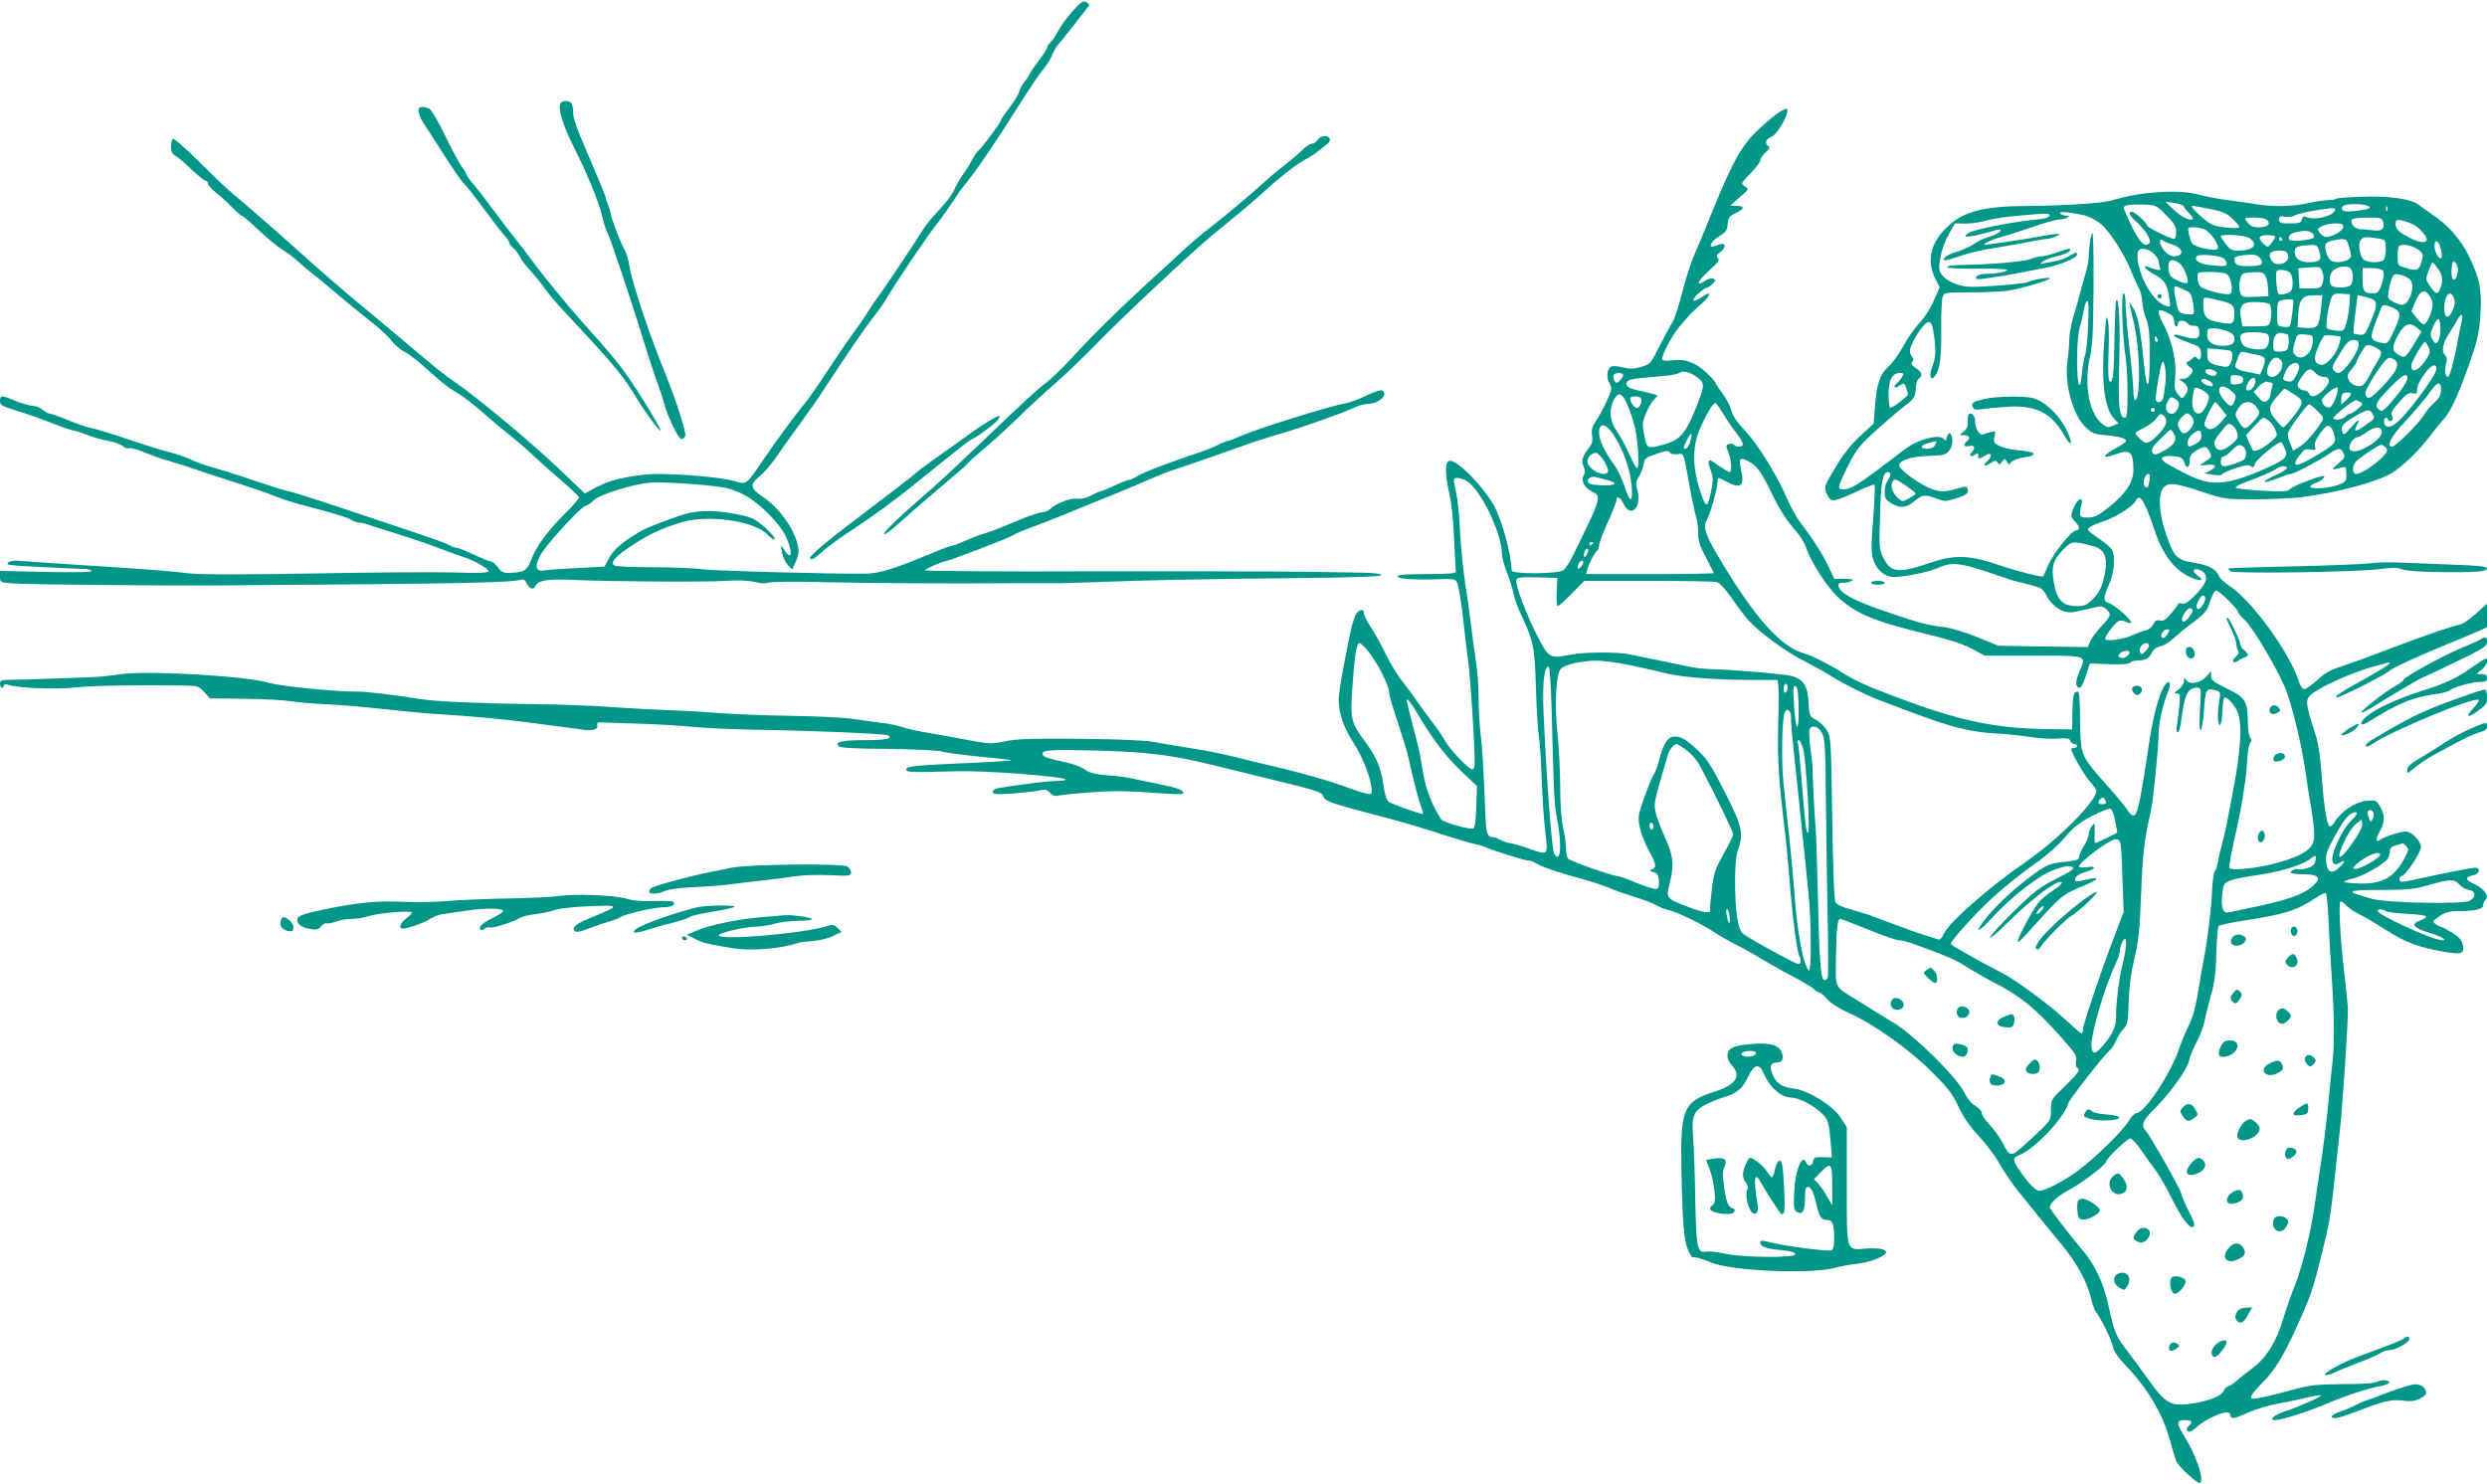 <?xml version="1.0" standalone="no"?>
<!DOCTYPE svg PUBLIC "-//W3C//DTD SVG 20010904//EN"
 "http://www.w3.org/TR/2001/REC-SVG-20010904/DTD/svg10.dtd">
<svg version="1.0" xmlns="http://www.w3.org/2000/svg"
 width="1280pt" height="764pt" viewBox="0 0 1280 764"
 preserveAspectRatio="xMidYMid meet">
<g transform="translate(0,764) scale(0.1,-0.1)"
fill="#009688" stroke="none">
<path d="M5520 7582 c-28 -31 -62 -78 -75 -103 -13 -25 -31 -51 -39 -58 -9 -8
-16 -18 -16 -24 0 -6 -17 -33 -38 -61 -21 -28 -45 -62 -52 -76 -7 -14 -20 -34
-30 -45 -10 -11 -20 -31 -24 -45 -3 -14 -26 -52 -51 -85 -25 -33 -45 -63 -45
-68 0 -9 -96 -138 -114 -152 -7 -5 -21 -26 -31 -45 -10 -19 -32 -55 -50 -80
-17 -25 -38 -61 -45 -80 -8 -19 -41 -63 -74 -98 -33 -35 -69 -78 -81 -97 -30
-49 -201 -306 -222 -334 -26 -34 -45 -62 -68 -100 -11 -18 -46 -69 -78 -112
-32 -44 -92 -132 -134 -197 -42 -64 -91 -135 -110 -157 -50 -61 -151 -198
-216 -294 -89 -131 -83 -126 -153 -106 -75 22 -366 43 -454 32 -125 -15 -185
-31 -248 -64 l-62 -33 -143 136 c-138 131 -418 364 -524 436 -53 35 -84 60
-321 260 -67 56 -173 145 -235 196 -61 52 -152 131 -202 176 -112 102 -325
288 -387 339 -26 21 -103 94 -172 163 -69 69 -130 123 -136 119 -5 -3 -10 -22
-10 -40 0 -25 6 -37 22 -46 12 -6 49 -38 82 -70 34 -32 67 -59 74 -59 6 0 12
-6 12 -14 0 -8 19 -30 42 -48 23 -18 60 -52 83 -75 22 -24 45 -43 49 -43 5 0
46 -35 90 -77 45 -43 102 -89 126 -103 24 -14 57 -39 74 -56 17 -16 51 -45 76
-64 25 -19 82 -66 127 -105 44 -38 119 -99 165 -135 47 -36 97 -82 112 -103
15 -20 46 -47 69 -59 23 -11 78 -54 122 -95 44 -41 100 -87 125 -101 51 -30
101 -67 174 -132 28 -25 83 -71 121 -101 39 -31 93 -78 121 -105 28 -27 92
-84 143 -127 50 -43 91 -82 91 -88 0 -6 -30 -41 -67 -78 -94 -93 -150 -169
-177 -237 -24 -63 -35 -70 -117 -73 -28 -1 -40 5 -57 29 -13 17 -29 30 -36 30
-8 0 -47 16 -87 35 -41 19 -80 35 -87 35 -8 0 -26 6 -40 14 -36 18 -42 20
-452 157 -195 66 -361 119 -370 119 -8 0 -86 24 -175 54 -88 30 -187 61 -220
70 -33 8 -82 26 -110 39 -27 13 -75 30 -105 37 -30 7 -125 36 -210 65 -85 29
-173 56 -194 60 -22 3 -77 22 -122 41 -46 19 -89 34 -96 34 -7 0 -24 9 -38 20
-14 11 -34 20 -44 20 -22 0 -74 16 -123 37 -44 18 -53 17 -53 -11 0 -21 10
-27 88 -51 48 -14 127 -42 176 -62 49 -19 98 -36 110 -38 11 -1 46 -12 76 -24
30 -12 79 -26 109 -31 30 -5 62 -17 72 -26 10 -9 25 -14 33 -11 8 3 45 -7 83
-23 37 -15 88 -34 113 -40 25 -7 74 -22 110 -34 36 -13 139 -47 230 -76 91
-29 190 -63 220 -76 30 -12 82 -29 115 -38 166 -43 252 -68 272 -82 12 -7 31
-14 41 -14 11 0 39 -7 63 -16 24 -8 87 -28 139 -44 52 -16 145 -47 205 -70 61
-23 121 -45 135 -49 54 -17 131 -62 124 -73 -5 -7 -56 -9 -168 -5 -89 3 -417
1 -731 -5 -415 -7 -593 -6 -655 2 -88 11 -193 19 -585 44 -126 8 -249 17 -272
19 -39 4 -74 -6 -62 -18 3 -3 48 -8 100 -10 124 -7 256 -13 297 -14 17 -1 32
-5 32 -11 0 -6 -87 -7 -235 -4 l-235 5 0 -29 c0 -29 2 -30 58 -35 70 -6 789
-13 1122 -10 1180 8 1446 13 1502 29 12 4 22 -3 30 -20 12 -28 35 -34 44 -12
11 28 65 37 189 31 197 -9 682 -12 790 -5 67 4 117 2 150 -6 30 -7 56 -9 66
-4 9 5 124 7 255 4 236 -6 709 -9 1019 -6 88 0 178 0 200 0 22 -1 112 2 200 5
260 10 562 17 1035 21 301 3 446 8 448 15 2 7 -31 12 -95 13 -54 1 -163 3
-243 4 -128 3 -866 4 -1195 3 -350 -2 -815 1 -815 5 0 6 89 46 102 46 17 0
327 119 351 134 13 9 48 24 78 35 29 10 115 43 189 73 74 31 187 77 250 102
63 26 149 62 190 80 41 18 104 43 140 54 53 17 271 93 405 141 17 5 71 22 120
37 112 32 326 108 381 134 23 11 53 20 67 20 58 0 113 44 84 68 -8 7 -33 0
-82 -23 -38 -19 -86 -36 -105 -40 -82 -14 -458 -131 -543 -169 -32 -14 -62
-26 -68 -26 -5 0 -29 -9 -52 -21 -23 -12 -67 -29 -97 -39 -129 -42 -285 -101
-315 -120 -18 -11 -37 -20 -43 -20 -7 0 -41 -13 -77 -30 -36 -17 -69 -30 -73
-30 -4 0 -25 -9 -46 -21 -25 -13 -51 -19 -70 -16 -34 5 -109 -23 -141 -53 -11
-10 -31 -18 -45 -18 -14 0 -74 -21 -135 -47 -60 -26 -130 -53 -155 -60 -25 -7
-71 -25 -103 -39 -32 -14 -63 -26 -70 -26 -7 0 -50 -16 -97 -36 -197 -82 -272
-106 -345 -107 -171 -2 -781 14 -843 23 -37 5 -150 10 -252 10 -102 0 -191 4
-198 9 -24 15 6 48 93 105 87 57 154 88 255 118 137 41 377 6 441 -65 16 -17
32 -27 36 -23 5 5 -18 31 -49 60 -54 47 -64 52 -146 69 -130 25 -211 22 -307
-12 -149 -54 -167 -61 -223 -97 -74 -47 -109 -80 -132 -125 l-19 -36 -138 -7
c-76 -4 -153 -9 -170 -12 -43 -8 -52 14 -27 69 23 50 206 253 237 262 12 4 31
17 42 29 25 28 195 82 285 91 64 6 272 -7 382 -24 33 -5 82 -23 115 -42 78
-44 177 -145 208 -211 37 -80 31 -131 -8 -70 l-18 27 6 -40 c4 -22 17 -50 29
-63 l23 -24 16 35 c10 19 17 46 17 59 0 79 -85 212 -175 274 -75 50 -79 70
-26 112 23 18 60 61 83 95 23 34 78 111 122 171 44 60 103 144 130 187 123
188 211 316 249 364 23 29 51 68 62 86 61 103 206 317 265 394 26 33 64 87 86
120 21 33 45 67 52 75 55 63 173 237 307 451 39 61 84 128 101 148 18 20 39
54 48 75 9 22 23 47 31 55 12 13 112 139 157 198 6 8 3 15 -11 22 -17 9 -26 3
-71 -47z"/>
<path d="M2885 7109 c-15 -24 10 -109 62 -213 75 -148 139 -305 154 -375 7
-31 16 -61 21 -67 11 -15 127 -359 189 -564 28 -91 61 -192 74 -225 12 -33 28
-80 34 -105 17 -65 73 -180 88 -180 8 0 16 7 20 16 6 17 -47 183 -104 324 -81
198 -169 461 -184 553 -5 33 -16 69 -24 81 -17 26 -65 150 -72 186 -2 14 -8
34 -13 45 -5 11 -11 29 -13 40 -5 18 -32 83 -131 315 -20 46 -36 99 -36 116 0
18 -3 39 -6 48 -7 18 -49 22 -59 5z"/>
<path d="M2156 7081 c-8 -12 8 -53 33 -89 10 -15 40 -61 66 -102 78 -123 113
-174 137 -200 13 -13 39 -45 58 -71 85 -115 132 -176 150 -195 11 -12 20 -26
20 -31 0 -6 9 -18 21 -29 12 -10 28 -32 36 -48 8 -16 34 -50 58 -75 23 -25 54
-64 69 -86 14 -22 62 -78 106 -125 246 -262 294 -320 362 -432 49 -81 128
-188 128 -173 0 12 -105 185 -162 267 -55 79 -94 126 -238 287 -85 95 -217
257 -275 337 -16 23 -57 75 -90 117 -33 42 -80 104 -105 138 -25 35 -64 85
-87 113 -24 27 -43 54 -43 59 0 4 -11 23 -24 40 -13 18 -52 89 -85 159 -34 70
-70 132 -81 138 -23 12 -47 13 -54 1z"/>
<path d="M9155 7061 c-16 -10 -62 -48 -102 -85 -87 -81 -133 -162 -238 -419
-40 -100 -85 -208 -99 -239 -14 -32 -40 -113 -57 -180 -17 -68 -40 -139 -52
-158 -12 -19 -42 -75 -67 -124 -45 -89 -46 -91 -95 -105 -39 -11 -59 -11 -92
-2 -23 6 -49 8 -58 5 -24 -10 -30 -54 -12 -86 15 -26 14 -31 -13 -92 -16 -35
-41 -81 -56 -103 -20 -30 -24 -46 -20 -74 4 -27 1 -43 -13 -60 -37 -49 -44
-69 -31 -99 9 -21 9 -33 0 -50 -14 -27 6 -62 47 -82 47 -23 43 -33 -101 -327
-17 -35 -40 -70 -51 -77 -27 -19 -265 -20 -265 -1 -2 87 -53 272 -95 342 -67
109 -188 229 -225 223 -23 -5 -24 -62 -2 -162 13 -57 23 -149 26 -244 4 -85 8
-159 9 -165 1 -9 -39 -12 -147 -12 -110 0 -150 -3 -153 -12 -5 -13 102 -20
233 -14 41 2 63 -1 70 -11 10 -12 27 -115 40 -243 3 -33 12 -107 20 -165 12
-90 34 -428 34 -527 0 -21 -5 -33 -13 -33 -19 0 -120 107 -142 150 -10 19 -39
62 -65 95 -25 33 -62 83 -80 110 -19 28 -53 73 -75 101 -23 28 -60 90 -83 137
-23 48 -57 110 -77 139 -19 29 -35 61 -35 70 0 28 -28 21 -44 -9 -7 -16 -19
-53 -25 -83 -46 -227 -61 -313 -61 -351 0 -72 26 -146 79 -227 47 -73 91 -190
91 -242 0 -27 -3 -27 -161 29 -64 23 -192 59 -285 82 -93 22 -214 51 -269 65
-55 14 -156 34 -225 44 -69 11 -152 25 -185 31 -36 8 -184 14 -373 16 -255 2
-327 0 -389 -13 -71 -14 -82 -14 -182 5 -58 11 -151 28 -206 37 -55 9 -118 23
-140 31 -22 8 -74 18 -115 23 -41 6 -106 14 -145 20 -38 6 -176 13 -305 15
-129 2 -296 8 -370 14 -74 6 -193 13 -265 15 -71 3 -204 10 -295 16 -91 7
-262 14 -380 15 -271 3 -517 13 -595 25 -199 30 -287 40 -345 40 -109 0 -392
28 -445 45 -118 36 -646 66 -775 43 -36 -6 -92 -12 -125 -13 -124 -6 -412 -15
-448 -15 -30 0 -37 -4 -37 -20 0 -11 5 -20 10 -20 6 0 10 5 10 11 0 7 8 9 22
4 55 -18 256 -25 354 -13 69 9 337 13 552 9 69 -1 75 -3 103 -33 l29 -33 178
-2 c97 -1 206 -7 242 -13 36 -6 115 -12 175 -15 61 -2 191 -13 290 -24 99 -11
223 -23 275 -26 168 -10 342 -26 450 -40 58 -8 143 -19 190 -25 47 -5 100 -13
117 -16 45 -9 84 2 77 21 -5 13 6 20 28 16 4 0 85 -3 180 -6 95 -3 220 -10
278 -16 58 -6 200 -13 315 -15 290 -4 681 -21 695 -29 27 -17 -11 -25 -118
-25 -121 0 -157 -9 -135 -31 9 -9 80 -13 250 -14 137 -2 255 -7 278 -13 22 -7
112 -18 199 -27 88 -8 161 -17 163 -19 2 -1 -72 -6 -164 -11 -342 -15 -378
-19 -378 -35 0 -16 10 -17 265 -10 139 4 537 -26 554 -42 6 -4 -13 -8 -42 -8
-44 0 -178 -16 -299 -36 -21 -3 -33 -11 -33 -20 0 -13 14 -14 98 -9 53 4 115
11 137 15 33 8 42 6 59 -11 13 -15 25 -19 45 -14 14 3 87 11 161 16 125 10
196 8 403 -7 53 -4 77 -2 77 5 0 15 -32 26 -131 46 -46 9 -104 21 -129 27 -25
6 -83 14 -130 17 -64 5 -93 13 -115 29 -17 12 -52 26 -80 33 -118 27 -134 32
-139 45 -9 24 39 27 293 20 256 -7 384 -24 611 -81 52 -13 194 -47 314 -77
174 -42 220 -57 224 -71 8 -32 25 -38 347 -122 50 -13 142 -40 205 -60 141
-46 207 -65 240 -72 14 -2 34 -9 45 -14 41 -18 204 -69 222 -69 10 0 29 -7 41
-15 21 -15 126 -51 237 -80 54 -15 128 -40 160 -55 11 -5 58 -21 105 -36 47
-14 99 -34 115 -44 17 -10 46 -21 65 -25 41 -9 177 -75 235 -115 22 -15 69
-42 105 -60 36 -18 98 -52 138 -77 40 -24 112 -65 160 -90 48 -25 96 -54 108
-64 11 -11 24 -19 30 -19 5 0 23 -15 39 -34 19 -21 61 -48 112 -71 123 -54
302 -181 421 -298 88 -87 109 -114 141 -182 26 -56 58 -102 108 -156 38 -41
84 -103 102 -136 18 -33 57 -91 86 -129 65 -82 175 -218 227 -280 84 -100 137
-195 159 -284 7 -30 18 -62 24 -70 28 -35 83 -148 89 -180 4 -26 27 -58 85
-119 97 -103 171 -230 207 -357 13 -49 29 -101 35 -115 11 -29 113 -122 123
-112 20 20 -20 139 -79 235 -45 73 -45 88 0 88 37 0 44 -10 20 -30 -15 -12
-12 -30 5 -30 5 0 25 13 43 30 37 32 117 70 148 70 10 0 19 -7 19 -15 0 -22
20 -19 91 14 35 16 105 37 154 46 50 9 118 23 153 32 35 8 65 13 68 11 6 -6
-112 -59 -183 -82 -59 -20 -90 -46 -53 -46 34 0 176 46 277 89 93 39 201 75
266 86 20 4 39 11 42 15 9 15 -34 21 -57 8 -16 -8 -73 -13 -178 -13 -137 -1
-167 -4 -260 -29 -118 -32 -177 -45 -203 -46 -25 0 -10 25 51 86 61 61 107
138 181 302 64 141 76 178 122 362 34 136 43 186 59 330 5 52 19 172 29 265
18 156 46 581 45 665 -1 19 -9 103 -19 185 -22 190 -30 365 -18 365 6 0 18 -9
29 -21 10 -12 42 -33 69 -46 28 -14 91 -52 140 -83 94 -61 173 -90 303 -111
84 -14 98 -8 87 40 -5 22 -19 38 -56 61 -27 16 -53 30 -57 30 -5 0 -17 6 -27
14 -17 12 -16 15 21 40 30 20 51 26 94 26 86 0 130 10 130 29 0 9 5 22 12 29
20 20 -6 57 -57 81 -50 23 -51 36 -4 46 34 8 38 41 4 38 -25 -2 -163 -29 -276
-54 -104 -23 -109 -23 -109 -4 0 8 5 15 10 15 19 0 100 121 100 150 0 31 -48
80 -78 80 -26 0 -113 -28 -129 -41 -25 -21 -28 2 -5 41 27 48 28 85 1 129 -19
32 -22 33 -68 29 -57 -6 -130 -53 -163 -106 -11 -19 -24 -30 -29 -25 -15 15
-29 112 -40 260 -5 85 -17 165 -28 200 -50 156 -55 181 -38 206 21 32 183 110
303 147 56 16 105 30 108 30 20 0 -17 -25 -122 -84 -127 -70 -164 -95 -144
-96 17 0 254 119 267 135 11 14 169 86 315 145 52 21 116 48 143 60 l47 21 0
60 0 61 -56 -50 c-31 -28 -65 -52 -77 -55 -58 -14 -170 -52 -347 -119 -107
-41 -228 -85 -268 -98 -57 -18 -86 -34 -128 -73 -31 -28 -60 -47 -68 -44 -8 3
-20 23 -26 44 -48 148 -246 418 -357 488 -25 16 -49 39 -54 52 -13 34 -52 54
-130 67 -87 13 -102 30 -144 156 -34 102 -38 199 -10 230 26 28 57 25 194 -20
120 -40 122 -40 273 -40 84 0 191 5 238 10 185 23 393 78 470 125 57 35 143
118 200 195 19 25 51 65 72 88 38 44 84 151 147 339 23 68 33 119 37 195 8
127 -3 185 -58 297 -42 88 -110 165 -193 219 -22 15 -52 36 -67 48 -37 30
-158 47 -301 41 -64 -2 -120 -7 -124 -10 -3 -4 -21 -7 -39 -7 -18 0 -66 -7
-106 -16 -81 -18 -182 -19 -267 -5 -31 5 -96 15 -146 21 -49 6 -115 19 -145
27 -103 30 -304 17 -448 -28 -48 -15 -245 -28 -427 -29 -240 -1 -344 -28 -430
-115 -80 -79 -99 -170 -55 -258 l23 -46 -29 -66 c-16 -40 -48 -88 -76 -119
-26 -28 -64 -82 -84 -121 -21 -38 -54 -84 -74 -102 -44 -38 -61 -87 -70 -206
l-7 -88 -65 -60 c-41 -36 -85 -90 -114 -137 -80 -131 -79 -129 -60 -168 19
-42 30 -40 155 17 46 22 86 37 89 34 3 -3 0 -81 -7 -173 -11 -136 -11 -176 0
-211 16 -55 59 -91 107 -91 61 1 184 26 235 50 61 27 109 22 252 -26 55 -19
107 -36 115 -39 8 -3 48 -13 89 -23 67 -17 75 -22 92 -54 32 -63 91 -99 144
-88 17 3 90 19 118 26 20 5 33 1 47 -11 28 -26 26 -35 -25 -89 -24 -26 -50
-61 -57 -78 l-13 -29 -230 3 -230 4 -105 43 c-60 25 -133 47 -170 52 -99 13
-132 22 -310 83 -162 55 -231 93 -238 130 -3 12 4 16 25 16 15 0 35 5 43 10
11 7 0 10 -37 10 l-52 0 -30 63 c-30 64 -84 148 -145 227 -19 25 -49 79 -67
120 -49 117 -148 277 -215 350 -42 44 -66 79 -73 107 -6 23 -27 63 -46 88 -19
25 -35 49 -35 54 0 4 -22 29 -49 54 -55 52 -112 72 -177 62 -25 -3 -45 -2 -48
4 -9 15 47 121 91 174 51 59 60 69 113 116 49 43 48 68 -1 32 -45 -33 -60 -20
-19 17 19 18 40 32 46 32 6 0 19 9 29 20 16 17 16 20 2 26 -8 3 -27 -2 -42
-12 -51 -33 -39 -1 20 52 47 42 57 56 47 66 -10 10 -7 17 15 33 32 26 24 49
-13 35 -38 -15 -46 -13 -35 9 6 10 26 28 45 39 29 17 35 27 38 59 3 33 8 40
41 56 46 21 48 37 5 37 l-33 1 48 43 c49 42 49 42 27 57 -21 14 -21 15 29 66
28 29 51 60 51 68 0 9 12 27 28 41 18 17 23 27 15 31 -22 9 -15 40 11 47 35 9
108 146 79 146 -5 0 -21 -8 -38 -19z m2084 -483 c2 -7 15 -23 28 -36 13 -13
22 -26 19 -29 -12 -13 -61 11 -99 48 l-42 41 45 -7 c25 -3 47 -11 49 -17z
m-91 -45 c43 -43 52 -58 52 -88 0 -19 -4 -35 -10 -35 -18 0 -140 60 -140 69 0
13 -62 71 -77 71 -23 0 -14 -19 22 -51 46 -41 81 -97 67 -111 -23 -23 -50 4
-91 88 -23 47 -41 90 -41 94 0 14 31 19 101 17 65 -2 66 -3 117 -54z m1036 48
c28 -11 8 -20 -62 -27 -42 -5 -61 -3 -67 6 -4 7 -2 16 6 21 17 11 96 11 123 0z
m-808 -17 c66 -13 85 -22 116 -52 20 -19 35 -38 33 -42 -6 -10 -117 1 -141 14
-37 19 -118 96 -101 96 8 0 50 -7 93 -16z m911 -6 c-3 -8 -6 -5 -6 6 -1 11 2
17 5 13 3 -3 4 -12 1 -19z m-269 0 c-11 -32 -108 -54 -149 -35 -12 6 -18 2
-22 -12 -4 -18 -13 -21 -61 -21 -49 0 -56 2 -56 20 0 16 5 19 29 14 16 -3 39
0 52 7 13 7 58 18 99 25 102 16 112 16 108 2z m-1292 -26 c23 -5 60 -24 83
-42 47 -38 121 -151 158 -242 14 -35 33 -76 42 -93 9 -16 16 -48 17 -70 1 -22
9 -60 19 -85 15 -35 19 -74 19 -180 1 -187 -14 -212 -30 -50 -17 173 -32 250
-55 285 l-21 30 7 -30 c30 -127 37 -173 42 -271 6 -115 -2 -204 -18 -204 -5 0
-9 21 -9 48 0 26 -9 124 -20 217 -11 94 -20 196 -20 228 0 35 -4 57 -11 57
-13 0 -5 -229 12 -335 5 -33 9 -115 9 -182 0 -99 -3 -123 -14 -123 -29 0 -35
56 -29 277 6 205 -1 343 -15 328 -3 -3 -7 -86 -9 -183 -2 -193 -8 -246 -25
-236 -7 5 -9 50 -6 143 3 75 2 150 -2 166 -9 35 -9 36 -18 -75 -19 -230 -3
-371 50 -427 l21 -22 -27 -12 c-23 -11 -31 -10 -54 7 -69 51 -98 203 -66 344
14 60 17 132 19 358 1 155 -2 282 -5 282 -8 0 -20 -76 -20 -124 0 -17 -9 -62
-21 -101 -11 -38 -25 -86 -29 -105 -5 -19 -18 -66 -30 -104 -11 -38 -20 -90
-20 -115 0 -25 -4 -73 -9 -106 -17 -117 26 -278 90 -341 37 -36 45 -39 114
-45 41 -3 81 -12 90 -19 14 -11 9 -17 -42 -45 -75 -42 -80 -60 -9 -35 81 29
96 17 96 -81 0 -61 -39 -120 -125 -189 -56 -44 -74 -54 -109 -54 -44 -1 -48 6
-33 67 11 41 -16 35 -36 -8 -22 -46 -21 -58 3 -80 23 -21 26 -45 6 -45 -23 0
-114 -113 -143 -176 -14 -33 -27 -60 -27 -61 -4 -6 -140 28 -211 53 -170 58
-240 61 -370 17 -166 -56 -203 -52 -242 26 -21 42 -22 52 -17 220 5 173 14
221 41 221 17 0 16 -20 -2 -44 -8 -11 -15 -37 -15 -58 0 -32 5 -41 33 -58 45
-28 80 -25 120 10 40 35 55 36 115 13 41 -15 47 -15 97 1 58 18 70 28 61 51
-4 12 -12 12 -53 0 -64 -20 -93 -19 -145 4 -67 30 -153 95 -153 116 0 26 64
46 159 49 69 2 81 5 98 26 12 15 18 35 16 57 -3 38 -20 45 -28 11 -4 -16 -8
-19 -14 -10 -19 31 -134 2 -203 -51 -127 -98 -201 -152 -241 -178 -47 -29 -86
-37 -97 -19 -3 5 17 55 45 110 47 91 60 108 153 191 56 50 118 103 137 117 51
37 60 52 60 93 0 20 7 42 15 49 22 18 18 33 -14 55 -23 15 -27 22 -19 33 8 9
8 16 0 24 -7 7 -12 20 -12 30 0 25 33 88 66 127 35 42 49 29 59 -52 10 -77 7
-111 -12 -160 -16 -40 -6 -71 14 -45 27 33 36 97 34 238 -1 81 3 158 7 171 9
24 11 24 138 24 71 0 158 4 194 8 64 9 220 54 220 64 0 8 -92 -7 -113 -19 -10
-5 -84 -13 -166 -19 -132 -9 -154 -8 -201 8 -33 11 -61 29 -74 46 -18 25 -19
33 -9 92 6 37 25 88 43 120 l32 55 51 -1 c29 -1 77 6 107 15 30 9 107 21 170
26 151 13 162 13 158 -2 -3 -8 -32 -16 -74 -19 -113 -11 -302 -47 -337 -66
-49 -26 -11 -28 76 -4 87 25 93 25 78 7 -6 -7 -31 -19 -56 -26 -24 -7 -59 -23
-76 -36 -18 -13 -56 -30 -84 -39 -29 -8 -58 -22 -65 -30 -18 -22 0 -20 84 9
39 13 107 30 151 36 44 7 124 21 177 31 53 11 104 19 112 19 20 0 70 20 64 25
-3 3 -40 -1 -84 -10 -88 -16 -282 -45 -298 -45 -19 1 39 29 80 39 22 5 92 28
157 50 65 23 130 41 145 41 15 0 34 5 42 10 12 8 11 10 -7 10 -12 0 -25 5 -29
11 -7 12 37 9 122 -9z m945 -28 c16 -20 -2 -34 -46 -34 -32 0 -42 5 -64 33
-12 16 -9 17 42 17 37 0 59 -5 68 -16z m595 -10 c9 -33 -10 -46 -56 -39 -19 2
-47 5 -62 5 -28 0 -55 31 -43 50 3 6 40 10 80 10 72 0 75 -1 81 -26z m156 -10
c27 -14 68 -59 68 -76 0 -20 -34 -19 -78 3 -66 33 -82 48 -82 76 0 22 3 24 33
18 17 -4 44 -14 59 -21z m-362 -12 c0 -20 -56 -52 -90 -52 -16 0 -48 37 -38
44 19 16 50 25 86 26 34 0 42 -3 42 -18z m-716 -12 c33 -12 83 -87 69 -101
-15 -15 -122 10 -132 30 -5 9 -12 31 -16 49 -6 31 -5 32 24 32 16 0 41 -4 55
-10z m566 -41 c0 -8 -53 -19 -96 -19 -23 0 -34 5 -34 14 0 20 17 29 65 36 38
6 65 -7 65 -31z m-332 -5 c48 -34 20 -64 -60 -64 -30 0 -42 6 -62 33 -15 19
-26 37 -26 40 0 15 126 7 148 -9z m132 7 c0 -5 -9 -19 -19 -32 -19 -23 -19
-24 -40 -5 -33 30 -27 46 19 46 22 0 40 -4 40 -9z m35 -11 c3 -5 1 -10 -4 -10
-6 0 -11 5 -11 10 0 6 2 10 4 10 3 0 8 -4 11 -10z m525 -5 c14 -9 12 -89 -2
-103 -15 -15 -72 -16 -98 -2 -24 13 -37 85 -19 106 10 13 25 15 61 11 27 -4
53 -9 58 -12z m-1088 -24 c39 -13 57 -39 36 -53 -30 -19 -71 -1 -92 41 -16 29
-11 47 8 32 6 -5 27 -14 48 -20z m907 -8 c6 -21 11 -43 11 -50 0 -30 -87 -45
-109 -19 -20 24 -31 74 -18 84 15 12 43 19 79 21 23 1 29 -4 37 -36z m474 -17
c5 -20 6 -40 2 -44 -11 -11 -35 30 -35 61 0 41 22 29 33 -17z m-626 -10 c14
-44 2 -56 -53 -56 -48 0 -74 19 -74 55 0 25 14 30 86 34 27 1 32 -3 41 -33z
m501 14 c35 -21 38 -31 21 -79 -12 -34 -23 -37 -80 -19 -38 11 -39 12 -39 58
0 26 3 50 7 53 13 13 58 7 91 -13z m-1354 -25 c14 -13 26 -31 26 -39 0 -8 3
-22 7 -32 5 -14 2 -16 -18 -12 -13 3 -32 9 -41 13 -39 16 -15 -13 30 -38 53
-29 67 -50 77 -122 7 -46 7 -47 -16 -40 -36 11 -74 51 -107 114 -30 56 -49
138 -38 166 8 23 50 18 80 -10z m692 -7 c13 -43 -65 -68 -86 -27 -18 33 -5 49
39 49 32 0 41 -4 47 -22z m-330 -19 c8 -6 14 -18 14 -27 0 -12 -11 -14 -66 -9
-68 5 -103 24 -89 47 9 15 121 6 141 -11z m188 -1 c21 -29 7 -38 -65 -38 -55
0 -69 8 -69 40 0 10 30 17 82 19 28 1 41 -5 52 -21z m-417 -23 c23 -16 52 -90
40 -101 -8 -8 -64 14 -83 33 -8 8 -14 30 -14 49 0 39 20 45 57 19z m1433 -34
c0 -14 -5 -33 -10 -41 -15 -23 -26 2 -22 50 3 33 7 39 18 29 8 -6 14 -23 14
-38z m-102 6 c24 -36 27 -62 12 -101 -13 -34 -22 -33 -52 9 -25 35 -25 37 -9
80 9 25 18 45 21 45 3 0 15 -15 28 -33z m-594 -20 c6 -17 6 -37 0 -54 -9 -26
-14 -28 -64 -28 l-55 0 -3 52 -3 52 48 4 c65 5 67 4 77 -26z m144 21 c7 -7 12
-26 12 -43 0 -17 -5 -36 -12 -43 -13 -13 -66 -16 -92 -6 -19 7 -21 54 -3 76
20 26 76 35 95 16z m161 -7 c15 -9 12 -41 -8 -93 -8 -20 -17 -28 -35 -28 -49
0 -56 8 -56 71 l0 59 43 0 c23 0 48 -4 56 -9z m-469 -20 c12 -23 13 -71 2 -87
-10 -16 -60 -26 -67 -14 -8 13 -15 102 -8 113 9 15 62 7 73 -12z m-328 -3 c23
-18 34 -94 15 -101 -23 -9 -141 22 -154 40 -7 9 -13 29 -13 45 0 28 0 28 68
28 39 0 75 -5 84 -12z m198 -9 c6 -11 12 -39 13 -62 l2 -42 -68 -3 c-64 -3
-68 -2 -77 22 -12 34 -1 94 19 99 9 3 35 5 58 6 33 1 45 -3 53 -20z m742 -16
c21 -18 17 -71 -8 -110 -17 -27 -34 -29 -76 -7 -27 14 -30 19 -25 52 3 21 10
50 16 66 10 25 15 28 43 22 17 -3 40 -14 50 -23z m-1131 -71 c13 -14 27 -102
17 -108 -5 -3 -24 -3 -43 0 -31 6 -34 11 -44 57 -6 27 -11 59 -11 70 0 18 2
19 38 4 20 -9 40 -19 43 -23z m1233 -14 c9 -12 16 -33 16 -45 0 -34 -30 -103
-45 -103 -7 0 -24 15 -38 34 l-26 34 21 51 c24 56 47 65 72 29z m-412 -46 c-2
-29 -9 -72 -16 -95 -12 -41 -13 -42 -51 -39 -22 2 -44 7 -49 12 -9 9 10 133
26 163 7 14 19 17 51 15 l42 -3 -3 -53z m538 33 c7 -17 5 -35 -6 -60 -20 -49
-44 -46 -44 6 0 69 31 104 50 54z m-684 -51 c-10 -96 -17 -106 -74 -102 l-47
3 3 60 c5 84 21 105 79 105 l46 0 -7 -66z m267 44 c24 -12 22 -34 -12 -114
-26 -63 -30 -69 -56 -67 -15 1 -29 4 -31 6 -3 2 1 48 8 101 l12 97 31 -7 c16
-3 38 -10 48 -16z m-793 -4 c70 -16 80 -24 80 -69 0 -53 -9 -58 -79 -44 -69
13 -81 28 -81 95 0 39 -4 38 80 18z m382 1 c5 -5 -9 -122 -17 -134 -2 -4 -18
-6 -35 -3 -30 4 -30 5 -30 67 0 52 3 64 18 68 25 7 58 8 64 2z m-1055 -133
c-3 -70 -10 -139 -16 -152 -5 -14 -13 -56 -16 -94 -10 -105 -25 -61 -25 74 0
74 6 136 15 170 9 30 18 72 22 93 3 20 10 37 16 37 7 0 8 -44 4 -128z m932
114 c12 -8 14 -57 5 -93 -6 -21 -12 -23 -75 -23 l-68 0 -6 34 c-10 53 -3 79
25 87 29 8 103 4 119 -5z m636 -20 c44 -19 45 -38 4 -123 -30 -63 -31 -64 -62
-58 -57 12 -61 24 -34 96 14 35 28 72 31 82 7 21 16 21 61 3z m-1137 -39 c6
-5 12 -20 12 -33 0 -13 5 -24 10 -24 6 0 10 7 10 15 0 19 34 19 50 0 6 -8 22
-13 33 -12 16 1 23 -4 25 -21 7 -51 -12 -56 -105 -27 -13 4 -23 3 -23 -3 0 -5
30 -20 68 -33 63 -22 67 -26 70 -56 3 -32 -10 -44 -23 -23 -4 6 -12 5 -20 -4
-8 -8 -20 -17 -27 -19 -9 -4 -6 -11 10 -24 21 -17 21 -20 7 -41 -9 -12 -26
-22 -38 -22 l-22 -1 23 -18 c26 -22 28 -40 7 -67 -14 -19 -15 -18 -35 6 -18
21 -20 34 -15 85 8 78 -14 184 -54 263 -40 79 -41 96 -3 80 15 -7 33 -16 40
-21z m1491 -34 c-5 -21 -14 -65 -20 -98 -16 -93 -41 -185 -50 -185 -14 0 -19
34 -10 67 7 23 5 34 -6 46 -19 19 -10 64 23 112 13 20 31 49 39 65 22 42 35
37 24 -7z m-109 -37 c0 -62 -21 -92 -39 -57 -15 26 -14 37 5 77 23 48 34 42
34 -20z m-119 6 l22 -19 -37 -61 c-43 -72 -49 -76 -76 -62 -40 22 -42 44 -8
104 35 62 58 70 99 38z m-977 -17 c27 -12 36 -21 36 -39 0 -26 -16 -36 -60
-36 -53 0 -80 19 -80 57 0 31 2 33 34 33 18 0 50 -7 70 -15z m204 -14 c18 -11
12 -61 -9 -74 -9 -6 -36 -7 -63 -3 -36 6 -50 13 -58 31 -19 42 -5 55 59 55 32
0 64 -4 71 -9z m103 -1 c10 0 12 -50 3 -74 -4 -10 -18 -16 -40 -16 -33 0 -34
1 -34 40 0 40 21 64 48 55 8 -3 18 -5 23 -5z m133 -36 c-3 -66 -61 -108 -94
-69 -10 12 -10 24 0 61 13 45 13 45 54 42 39 -3 41 -5 40 -34z m143 22 c1 -1
-2 -19 -8 -39 -13 -49 -66 -109 -92 -105 -37 6 -42 31 -17 89 12 30 27 57 33
61 8 5 75 0 84 -6z m-943 -11 c3 -8 1 -15 -4 -15 -6 0 -10 7 -10 15 0 8 2 15
4 15 2 0 6 -7 10 -15z m1036 -27 c0 -40 -77 -148 -106 -148 -6 0 -17 7 -24 15
-10 12 -4 27 32 84 36 59 47 70 71 71 21 0 27 -5 27 -22z m359 -14 c10 -22 8
-31 -8 -58 -39 -63 -81 -83 -81 -38 0 17 60 122 71 122 3 0 11 -12 18 -26z
m-249 -19 c9 -10 6 -23 -12 -52 -13 -21 -32 -55 -42 -76 -11 -20 -25 -42 -33
-48 -19 -17 -62 -2 -75 26 -9 20 -7 29 16 55 14 17 26 36 26 41 0 5 11 27 25
49 23 37 26 38 54 29 17 -6 35 -17 41 -24z m-772 0 c15 -5 16 -39 1 -67 -9
-17 -17 -19 -47 -13 -58 11 -72 22 -72 59 l0 33 53 -4 c28 -3 58 -6 65 -8z
m135 -21 c46 -8 53 -21 34 -67 l-15 -35 -53 11 c-59 11 -80 22 -74 40 23 66
25 69 48 64 12 -3 39 -9 60 -13z m127 -29 c21 -25 -11 -85 -45 -85 -33 0 -37
34 -9 78 17 26 36 28 54 7z m594 -7 c14 -23 -6 -57 -74 -130 -59 -62 -75 -69
-85 -39 -4 13 12 47 51 106 44 67 60 85 76 83 12 -2 26 -11 32 -20z m-1189
-108 c-3 -30 -8 -64 -11 -77 -6 -23 -28 -31 -38 -14 -6 9 22 179 32 195 11 19
23 -49 17 -104z m688 88 c5 -14 -20 -69 -36 -79 -12 -8 -47 1 -47 12 0 4 8 24
17 44 17 36 56 49 66 23z m707 -16 c0 -35 -163 -252 -215 -286 -31 -21 -55
-15 -55 14 0 22 16 28 22 8 2 -6 10 -8 16 -4 8 5 9 13 3 25 -8 14 0 29 36 70
38 43 50 51 69 47 20 -5 24 -2 24 14 0 25 14 52 48 98 27 35 52 42 52 14z
m-1140 -12 c11 -7 12 -12 3 -21 -12 -12 -53 4 -53 21 0 13 30 13 50 0z m517
-10 c10 -11 28 -20 41 -20 37 0 38 -28 1 -66 -35 -36 -66 -44 -75 -19 -4 8
-14 15 -24 15 -10 0 -23 6 -29 14 -10 12 -7 23 15 55 30 46 46 50 71 21z
m-3188 -18 c46 -33 46 -42 7 -143 -58 -150 -88 -185 -176 -208 -83 -22 -83
-22 -97 47 -12 59 -11 68 9 115 11 29 30 60 41 70 11 10 18 20 15 22 -3 3 -36
12 -73 20 -73 15 -91 25 -82 48 4 10 28 17 74 21 37 3 95 9 128 12 33 3 64 10
70 15 13 13 53 3 84 -19z m-376 11 c7 -7 -21 -43 -33 -43 -11 0 -21 30 -14 41
6 10 38 12 47 2z m1438 -11 c-5 -10 -17 -24 -25 -32 -26 -21 -18 -34 9 -16 24
16 26 16 35 -9 6 -15 10 -30 10 -35 0 -9 -79 -70 -92 -70 -4 0 -8 32 -8 70 0
76 19 110 60 110 17 0 19 -3 11 -18z m1754 -17 c0 -15 -8 -21 -32 -23 -30 -3
-33 -1 -33 23 0 24 3 26 33 23 24 -2 32 -8 32 -23z m845 9 c0 -19 -32 -66 -87
-129 -36 -40 -45 -46 -58 -35 -26 21 -17 40 52 111 65 68 93 84 93 53z m-788
-39 c-12 -26 -42 -35 -42 -12 0 7 7 23 16 36 22 31 43 13 26 -24z m-226 21
c10 -8 16 -18 12 -22 -10 -9 -58 12 -58 26 0 14 23 12 46 -4z m315 -6 c6 0 7
-9 3 -22 -4 -13 -8 -32 -9 -42 -1 -11 -9 -25 -19 -30 -14 -9 -22 -5 -42 18
l-25 29 27 29 c16 15 34 26 42 23 7 -3 18 -5 23 -5z m872 -41 c-1 -25 -11 -42
-36 -64 -19 -16 -43 -46 -55 -66 -24 -40 -144 -159 -161 -159 -32 0 -2 58 64
126 41 42 116 132 144 172 28 40 47 36 44 -9z m-1196 -25 c8 -20 -22 -83 -43
-91 -28 -10 -46 26 -40 75 3 24 8 48 11 53 8 12 64 -18 72 -37z m118 23 c23
-19 25 -26 16 -50 -13 -35 -23 -34 -55 4 -50 59 -18 96 39 46z m537 -33 c-9
-26 -23 -49 -30 -51 -16 -7 -42 15 -42 36 1 18 68 73 81 66 4 -3 0 -26 -9 -51z
m-223 21 c50 -31 55 -39 40 -67 -16 -32 -79 -108 -88 -108 -4 0 -22 18 -40 41
-39 47 -37 66 11 121 18 21 34 38 36 38 1 0 20 -11 41 -25z m301 -3 c0 -5 -11
-19 -25 -32 l-25 -23 0 25 c0 13 3 28 7 31 9 10 43 9 43 -1z m-3718 -70 c15
-37 32 -94 38 -127 13 -81 17 -184 6 -185 -5 -1 -24 34 -43 77 -19 43 -48 95
-64 117 -33 46 -39 108 -14 156 25 49 47 38 77 -38z m63 48 c10 -15 -5 -50
-20 -50 -14 0 -35 29 -35 49 0 14 47 14 55 1z m2768 -22 c7 -21 -15 -58 -34
-58 -29 0 -40 30 -23 62 12 23 18 27 33 18 11 -5 21 -15 24 -22z m937 2 c13
-9 10 -14 -15 -35 -16 -14 -35 -25 -41 -25 -6 0 -17 -7 -24 -15 -13 -16 -60
-21 -60 -6 0 10 101 91 115 91 6 0 17 -5 25 -10z m-3279 -63 c17 -29 46 -71
65 -95 19 -24 34 -50 34 -58 0 -16 -31 -19 -46 -4 -6 6 -18 8 -27 4 -15 -5
-15 -9 -2 -41 16 -37 20 -103 8 -103 -7 0 -45 23 -85 52 -26 19 -32 3 -14 -41
12 -33 14 -51 6 -93 -20 -104 -28 -108 -55 -30 -43 123 -47 234 -10 324 34 83
74 150 86 142 5 -3 23 -29 40 -57z m2563 28 l26 -34 -31 -36 c-33 -37 -59 -44
-78 -21 -9 11 -6 26 16 70 15 31 30 56 34 56 4 0 18 -16 33 -35z m177 13 c25
-31 24 -37 -16 -81 -39 -42 -47 -41 -77 10 -16 28 -16 31 2 61 24 39 63 43 91
10z m316 -23 c35 -35 35 -35 18 -63 -35 -53 -83 -107 -113 -124 l-30 -18 -16
41 c-13 31 -14 45 -5 62 20 38 94 136 103 136 4 1 24 -15 43 -34z m-837 5 c0
-5 -4 -10 -10 -10 -5 0 -10 5 -10 10 0 6 5 10 10 10 6 0 10 -4 10 -10z m1120
-19 c14 -27 15 -24 -36 -60 -48 -35 -63 -36 -45 -3 21 40 10 37 -28 -7 -37
-43 -39 -44 -46 -22 -9 28 5 43 72 82 59 33 69 34 83 10z m-920 -40 c0 -25
-29 -61 -49 -61 -10 0 -22 12 -27 28 -9 23 -7 31 15 54 24 24 27 25 44 11 9
-9 17 -23 17 -32z m-152 27 c22 -22 12 -52 -30 -95 -49 -50 -65 -53 -98 -18
-27 29 -28 26 27 54 23 11 50 32 60 46 21 28 25 29 41 13z m538 -23 c12 -8 27
-29 34 -46 13 -31 13 -33 -26 -66 -36 -31 -79 -51 -89 -41 -2 2 -11 21 -20 41
l-15 37 41 45 c23 25 44 45 48 45 4 0 16 -7 27 -15z m-183 -27 c9 -7 19 -25
22 -39 5 -22 0 -32 -32 -58 -43 -35 -72 -37 -84 -4 -6 17 0 31 29 67 41 51 41
51 65 34z m-3200 -30 c38 -51 73 -127 91 -199 17 -70 21 -149 7 -149 -4 0 -18
30 -30 67 -12 37 -37 89 -56 114 -50 70 -75 124 -75 164 0 46 29 48 63 3z
m3706 19 c6 -8 14 -27 17 -43 7 -35 -1 -43 -110 -108 -91 -54 -117 -51 -71 10
23 31 32 35 56 30 26 -5 29 -3 24 17 -4 15 4 35 25 65 34 45 42 49 59 29z
m256 -7 c13 -20 -7 -49 -55 -80 -57 -37 -102 -44 -108 -17 -4 20 24 57 42 57
7 0 27 11 46 25 37 26 65 31 75 15z m-1067 -21 c19 -30 6 -56 -42 -84 -50 -29
-62 -31 -70 -9 -4 11 9 32 41 63 27 26 50 48 53 49 3 1 11 -7 18 -19z m142
-14 c0 -17 -9 -29 -30 -40 -38 -20 -40 -19 -40 9 0 15 11 32 27 44 32 24 43
20 43 -13z m-2631 -28 c-6 -21 -16 -37 -25 -37 -12 0 -10 8 6 41 25 49 33 47
19 -4z m1261 -17 c-7 -13 -21 -20 -40 -20 -40 0 -38 17 3 29 47 13 49 13 37
-9z m1800 -20 c17 -40 4 -55 -85 -95 -126 -57 -196 -78 -265 -79 -66 -1 -116
18 -253 95 -49 27 -36 46 28 41 41 -4 48 -8 57 -33 12 -35 28 -29 28 12 0 22
8 34 33 49 42 26 55 25 69 -6 13 -28 14 -27 -39 -61 -15 -10 -11 -11 25 -6 49
6 57 -9 16 -30 l-27 -14 44 -7 c26 -4 45 -3 47 3 2 5 32 19 68 31 51 17 68 19
79 10 11 -9 15 -7 20 12 6 22 124 119 136 112 4 -2 12 -17 19 -34z m-212 8
c16 -16 15 -55 0 -65 -20 -13 -81 -33 -100 -33 -13 0 -18 8 -18 25 0 14 6 25
13 25 7 0 26 14 42 30 31 33 45 36 63 18z m732 -3 c11 -13 8 -21 -16 -46 -38
-40 -113 -89 -136 -89 -21 0 -24 36 -5 61 16 20 118 89 133 89 6 0 17 -7 24
-15z m-219 -27 c10 -19 7 -25 -27 -55 -40 -34 -38 -35 24 -18 14 4 18 -2 18
-35 1 -37 -1 -40 -42 -56 -48 -18 -143 -24 -143 -9 -1 6 13 15 30 20 17 6 35
18 40 27 7 13 -9 10 -78 -15 -49 -17 -93 -38 -99 -46 -9 -12 -33 -13 -140 -7
-71 4 -133 11 -137 15 -4 4 14 16 40 25 82 30 147 58 168 72 11 8 27 14 37 14
36 0 16 -22 -42 -47 -32 -14 -57 -29 -55 -33 3 -4 31 3 62 16 32 13 64 24 71
24 17 0 137 62 192 99 53 37 66 38 81 9z m-3466 1 c4 -5 21 -9 38 -7 36 3 29
21 66 -182 12 -63 26 -128 31 -144 6 -16 10 -52 10 -80 0 -40 9 -67 40 -126
22 -41 40 -77 40 -80 0 -3 -148 -5 -329 -5 l-328 0 7 26 c10 34 38 86 50 94 5
3 10 16 10 27 0 11 20 65 45 120 25 55 45 106 45 114 0 26 20 14 37 -21 35
-74 94 -17 71 68 -10 40 -9 48 7 73 10 16 21 44 24 63 5 31 11 36 56 51 62 22
72 23 80 9z m-360 -15 c23 -23 47 -73 40 -84 -18 -30 -105 16 -105 54 0 14 8
30 18 35 23 14 28 14 47 -5z m763 -28 c45 -23 68 -56 124 -173 36 -73 72 -130
105 -167 29 -31 58 -75 67 -101 26 -78 105 -201 165 -258 82 -78 175 -120 382
-172 211 -52 258 -67 324 -103 l50 -27 250 0 c285 0 274 4 236 -85 -21 -48
-20 -80 3 -80 7 0 21 28 32 63 l20 62 101 -4 c66 -2 103 1 107 8 4 6 20 11 36
11 42 0 59 9 75 40 9 18 25 30 45 33 17 4 48 23 68 42 20 19 67 58 104 85 58
44 68 56 83 105 11 33 23 55 32 55 15 0 113 -97 113 -112 0 -5 13 -21 30 -36
47 -43 183 -275 219 -373 32 -87 79 -286 96 -404 8 -60 22 -150 31 -200 8 -49
15 -110 15 -135 0 -65 -44 -99 -181 -139 -99 -29 -240 -45 -256 -29 -3 4 8 67
24 140 17 73 35 162 41 198 5 36 13 83 16 105 4 22 8 73 11 114 2 41 9 80 16
88 8 10 8 17 0 25 -7 7 -12 41 -13 78 -1 111 -11 128 -106 175 -70 34 -83 44
-83 65 l-1 25 -22 -26 c-29 -34 -85 -46 -103 -22 -12 17 -13 16 -14 -4 0 -12
-12 -31 -27 -42 -24 -17 -25 -20 -9 -21 17 0 18 -6 12 -67 -4 -38 -9 -83 -12
-100 -4 -20 -2 -33 4 -33 6 0 13 24 17 53 17 139 34 177 82 177 22 0 23 0 16
-112 -4 -74 -3 -109 4 -105 5 4 13 47 16 96 7 111 12 121 54 109 32 -8 33 -9
25 -56 -10 -67 -9 -121 3 -124 6 -2 11 27 13 70 2 39 6 72 11 72 14 0 39 -25
60 -60 35 -58 27 -208 -24 -465 -8 -38 -19 -97 -25 -130 -7 -33 -18 -80 -25
-105 -7 -25 -16 -62 -19 -83 -3 -22 -10 -45 -17 -53 -6 -7 -12 -51 -14 -96 -2
-81 -26 -279 -45 -368 -5 -25 -14 -76 -20 -115 -19 -120 -32 -168 -58 -220
-14 -27 -35 -80 -48 -117 -43 -127 -177 -328 -218 -328 -9 0 -28 -19 -42 -43
-34 -54 -163 -180 -256 -251 -70 -53 -172 -106 -203 -106 -17 0 -55 39 -94 95
-44 64 -45 73 -8 89 81 33 228 189 253 268 7 22 177 240 212 271 11 10 26 33
33 50 7 18 23 44 37 59 22 24 25 36 28 140 2 77 11 148 29 223 22 92 28 148
35 338 8 208 17 279 50 422 12 50 40 330 40 405 1 53 23 148 51 217 15 38 4
57 -17 29 -35 -49 -68 -180 -95 -381 -5 -38 -19 -121 -30 -183 -24 -126 -34
-135 -77 -72 -13 19 -62 78 -109 130 -123 138 -126 144 -127 322 -1 107 -4
148 -13 148 -21 0 -25 -20 -27 -109 l-1 -86 -129 2 c-294 4 -482 48 -881 205
-55 21 -127 56 -160 77 -71 46 -170 97 -205 106 -125 34 -257 182 -444 496
-69 117 -83 159 -62 191 16 25 56 166 56 198 0 25 1 25 47 0 72 -38 92 -23 75
57 -14 65 -9 72 36 49z m2065 -98 c-7 -40 -10 -45 -24 -31 -14 14 -1 63 17 63
10 0 12 -9 7 -32z m-2795 2 c65 -17 52 -31 -25 -28 -54 2 -68 6 -71 20 -3 16
21 28 43 22 6 -2 29 -8 53 -14z m-716 -8 c72 -48 178 -269 178 -373 0 -16 11
-59 26 -96 14 -38 30 -88 35 -113 6 -25 19 -63 29 -85 72 -152 79 -181 85
-392 3 -109 10 -223 15 -253 5 -30 12 -129 15 -220 3 -91 11 -208 17 -260 16
-138 19 -134 -81 -99 -46 16 -91 29 -100 29 -9 0 -29 7 -45 15 -15 8 -33 15
-40 15 -31 1 -38 19 -41 116 -11 266 -15 326 -24 409 -6 50 -11 137 -11 195 0
58 -7 146 -15 195 -8 50 -19 133 -25 185 -6 52 -20 149 -30 215 -10 66 -21
179 -25 250 -5 114 -13 180 -31 263 -3 18 0 22 18 22 13 0 35 -8 50 -18z
m2308 -63 c0 -3 -16 -14 -34 -24 -34 -19 -35 -19 -57 0 -29 27 -41 62 -29 85
10 18 13 18 65 -17 30 -21 55 -40 55 -44z m1179 -58 c11 -21 34 -81 51 -133
39 -119 101 -201 178 -237 54 -25 82 -22 44 5 -12 8 -22 19 -22 25 0 16 36 10
54 -10 23 -25 8 -61 -49 -118 -32 -33 -50 -44 -65 -40 -11 3 -20 2 -20 -2 0
-4 -16 -26 -36 -49 -28 -33 -40 -41 -58 -36 -17 4 -25 -1 -34 -20 -7 -15 -23
-28 -39 -31 -15 -3 -46 -15 -68 -25 -42 -20 -132 -33 -140 -20 -6 10 52 87 71
94 8 3 25 1 36 -5 11 -6 23 -8 26 -4 9 9 -87 94 -115 101 -29 8 -29 29 2 96
26 57 34 143 15 178 -6 11 -38 38 -72 61 -57 39 -60 43 -42 56 10 7 40 20 66
28 57 17 153 76 168 104 16 30 27 26 49 -18z m-2839 -195 c0 -3 -4 -8 -10 -11
-5 -3 -10 -1 -10 4 0 6 5 11 10 11 6 0 10 -2 10 -4z m2572 -17 c67 -17 82 -69
53 -178 -9 -37 -26 -66 -52 -93 -32 -33 -43 -38 -83 -38 -75 0 -105 31 -120
126 -13 77 -3 110 46 162 47 48 50 49 156 21z m-2603 -40 c-13 -26 -23 -18
-14 10 3 12 11 19 16 16 5 -4 5 -14 -2 -26z m-33 -67 c-14 -14 -16 -14 -16 -1
0 20 23 44 29 28 2 -6 -4 -18 -13 -27z m-124 -129 c-2 -40 0 -73 5 -73 5 0 38
29 73 65 l64 65 330 0 c181 0 339 -3 352 -6 14 -4 44 -36 76 -82 29 -43 68
-94 87 -115 55 -61 194 -164 284 -208 45 -23 106 -57 135 -75 65 -42 189 -104
262 -131 30 -12 91 -34 135 -51 225 -85 323 -110 450 -117 50 -2 131 -11 180
-18 50 -8 116 -12 147 -9 47 4 59 1 64 -12 3 -9 12 -16 20 -16 8 0 14 -4 14
-10 0 -5 -7 -10 -15 -10 -8 0 -15 -3 -15 -6 0 -18 67 -134 96 -167 19 -20 34
-42 34 -48 0 -52 -193 -247 -356 -360 -197 -136 -404 -317 -430 -377 -8 -19
-20 -31 -27 -28 -7 2 -37 12 -67 21 -48 15 -93 31 -290 105 -19 7 -64 20 -99
30 -39 10 -68 24 -74 36 -7 12 -13 171 -17 435 -6 404 -7 416 -28 450 -12 20
-37 44 -56 54 -33 18 -34 20 -38 91 -4 82 -25 115 -82 133 -32 10 -291 33
-406 36 -36 1 -83 5 -105 9 -39 8 -237 49 -325 67 -64 14 -234 13 -305 -1
-107 -21 -113 -18 -167 85 -59 113 -122 279 -114 300 5 13 23 15 108 13 l103
-3 -3 -72z m3338 -36 c0 -7 -7 -23 -16 -36 -24 -34 -40 -11 -19 28 15 30 35
34 35 8z m-66 -56 c7 -10 -31 -61 -45 -61 -14 0 -11 23 7 48 16 23 29 28 38
13z m-130 -127 c-11 -17 -20 -22 -27 -15 -12 12 8 41 29 41 12 0 11 -5 -2 -26z
m-4112 -87 c45 -54 108 -178 108 -212 0 -15 20 -83 44 -153 23 -70 49 -152 55
-182 31 -136 54 -227 67 -257 7 -18 10 -33 6 -33 -16 0 -160 52 -175 63 -11 8
-20 39 -27 86 -12 88 -37 146 -91 219 -75 99 -80 120 -69 278 12 175 21 234
38 234 4 0 24 -19 44 -43z m4018 30 c0 -8 -9 -22 -20 -32 -18 -16 -20 -16 -26
-1 -7 19 12 46 32 46 8 0 14 -6 14 -13z m-100 -36 c0 -16 -30 -33 -46 -27 -13
5 -14 9 -4 21 13 16 50 21 50 6z m-2565 -66 c66 -14 145 -32 175 -40 76 -20
256 -35 431 -35 l147 0 4 -25 c3 -14 3 -107 0 -208 -4 -177 1 -268 33 -532 8
-66 19 -183 25 -260 14 -182 38 -373 51 -397 6 -11 8 -26 5 -33 -4 -11 -17 -8
-58 14 -101 52 -223 122 -240 137 -24 22 -38 122 -38 265 0 82 5 137 15 164
30 84 22 121 -66 294 -66 131 -90 170 -135 213 -65 63 -96 80 -132 76 -30 -3
-53 -42 -74 -125 -7 -27 -19 -59 -28 -73 -9 -14 -31 -68 -49 -120 -31 -90 -32
-98 -21 -150 6 -30 27 -83 46 -118 39 -71 41 -87 17 -97 -15 -7 -14 -9 7 -14
20 -6 26 -14 28 -44 2 -26 -1 -39 -11 -43 -8 -3 -54 11 -101 30 -47 20 -92 36
-99 36 -28 0 -250 79 -258 91 -5 8 -9 32 -9 54 0 22 -7 69 -15 105 -9 39 -15
123 -15 210 0 80 -7 208 -15 284 -15 151 -6 299 19 324 20 21 104 40 176 41
36 1 119 -10 185 -24z m-409 -225 c11 -444 13 -487 28 -565 20 -103 21 -195 2
-195 -8 0 -16 10 -19 23 -14 60 -38 390 -53 727 -6 144 4 236 27 228 5 -2 11
-96 15 -218z m1214 111 c0 -11 -4 -23 -10 -26 -6 -4 -10 5 -10 19 0 14 5 26
10 26 6 0 10 -9 10 -19z m57 -107 c3 -138 -16 -120 -24 23 -5 79 -4 95 8 91
11 -4 15 -31 16 -114z m-1968 -17 c78 -133 150 -229 228 -303 l85 -81 -4 -106
c-2 -76 -7 -108 -16 -112 -18 -7 -154 32 -164 47 -45 66 -82 161 -94 242 -8
50 -20 116 -28 146 -37 141 -56 218 -56 226 0 13 22 -13 49 -59z m1929 -30
c-1 -18 6 -99 15 -182 15 -138 36 -343 58 -555 4 -47 13 -128 18 -180 13 -120
14 -393 2 -386 -28 18 -63 203 -76 406 -4 52 -15 174 -25 270 -11 96 -24 226
-31 289 -11 109 -8 328 6 363 11 27 34 10 33 -25z m159 -79 c15 -29 18 -69 20
-313 1 -154 6 -427 9 -607 4 -180 4 -334 1 -342 -4 -9 -13 -13 -20 -10 -17 6
-25 126 -32 484 -3 135 -8 271 -11 303 -5 55 -16 276 -15 307 0 8 -5 52 -11
96 -6 45 -8 89 -5 98 11 27 45 19 64 -16z m-97 -81 c16 -60 39 -438 25 -434
-10 4 -14 39 -35 301 -7 83 -14 156 -17 163 -3 7 -1 13 5 13 5 0 15 -19 22
-43z m-598 -10 c24 -18 54 -53 66 -77 85 -161 172 -340 172 -354 0 -9 -22 -54
-48 -100 -42 -74 -50 -95 -61 -178 -6 -52 -11 -101 -9 -108 5 -24 -27 -21
-109 10 -122 47 -119 43 -98 129 22 92 17 140 -29 238 -19 43 -40 97 -45 121
-9 45 -7 56 34 197 13 44 26 90 30 102 7 25 31 53 45 53 5 0 28 -15 52 -33z
m2158 -269 c0 -5 -9 -8 -20 -8 -23 0 -26 10 -8 28 9 9 14 9 20 -1 4 -6 8 -15
8 -19z m46 -93 c7 -33 12 -61 11 -61 -8 -6 -108 -54 -112 -54 -4 0 -6 15 -5
33 1 17 1 41 1 52 -2 20 -2 20 -16 1 -8 -11 -15 -29 -15 -40 0 -12 -11 -39
-25 -61 -13 -22 -25 -48 -25 -57 0 -13 -14 -18 -67 -24 -90 -9 -99 -13 -195
-86 -88 -66 -183 -158 -230 -222 -47 -64 -23 -54 46 21 107 115 246 222 324
248 50 17 72 20 86 13 16 -9 5 -18 -82 -62 -89 -46 -115 -66 -224 -174 -67
-66 -119 -124 -116 -128 4 -3 36 22 70 57 128 128 257 229 293 229 18 0 -2
-21 -43 -47 -27 -17 -60 -45 -74 -64 -35 -47 -110 -190 -103 -197 3 -3 24 16
48 43 23 27 75 84 115 126 66 69 83 81 165 115 93 38 103 55 20 35 -25 -7 -48
-10 -50 -7 -13 13 10 36 46 46 57 15 66 35 13 26 -24 -3 -42 -2 -42 3 0 23
158 141 189 141 27 0 29 -10 35 -210 l6 -165 -46 -120 c-63 -162 -164 -461
-164 -485 0 -11 -3 -20 -6 -20 -4 0 -35 26 -69 58 -89 84 -269 217 -345 256
-118 60 -260 141 -260 147 0 11 59 81 138 163 89 91 186 173 311 261 47 33
109 89 139 125 43 51 71 74 136 108 44 23 88 41 96 40 9 -2 19 -26 26 -63z
m1330 41 c3 -8 1 -23 -5 -33 -9 -17 -10 -16 -19 7 -5 14 -8 28 -5 33 7 12 23
8 29 -7z m-86 -4 c0 -5 -11 -19 -25 -32 -56 -53 -120 -199 -96 -223 9 -9 16
-9 32 1 33 21 32 8 -1 -23 -40 -38 -64 -26 -68 33 -3 34 6 58 49 135 45 83 72
114 102 116 4 1 7 -3 7 -7z m-18 -145 c-74 -107 -96 -103 -43 9 16 33 41 71
57 83 l29 23 3 -22 c2 -13 -15 -48 -46 -93z m-3602 77 c0 -8 -4 -14 -10 -14
-5 0 -10 9 -10 21 0 11 5 17 10 14 6 -3 10 -13 10 -21z m3874 -100 c14 -14 14
-19 -4 -53 -53 -105 -114 -141 -231 -139 -44 1 -82 5 -84 8 -2 4 18 12 46 18
50 12 153 70 177 100 6 9 12 26 12 39 0 17 8 25 33 32 17 5 33 10 34 10 1 1 9
-6 17 -15z m-134 -44 c0 -12 -64 -53 -107 -68 -42 -14 -42 0 0 32 50 38 107
58 107 36z m-334 -34 c-4 -18 -16 -28 -43 -35 -20 -6 -40 -8 -44 -6 -10 7 -39
-5 -39 -16 0 -5 24 -9 54 -9 89 0 107 -17 64 -57 -55 -50 -137 -78 -358 -123
-30 -6 -65 -13 -77 -16 -31 -9 -43 21 -36 90 6 55 8 59 41 73 19 8 78 20 131
27 117 16 236 51 276 81 35 27 40 25 31 -9z m743 -120 c13 -14 35 -26 50 -28
34 -4 35 -38 1 -55 -38 -19 -427 -11 -502 10 -142 40 -138 45 42 46 144 0 176
4 250 25 109 32 131 32 159 2z m-675 -171 c2 -66 10 -203 17 -305 15 -227 15
-353 0 -473 -6 -51 -15 -146 -21 -212 -7 -66 -22 -190 -35 -275 -13 -85 -29
-191 -35 -235 -18 -125 -66 -313 -100 -395 -17 -41 -44 -119 -60 -172 -34
-115 -86 -198 -155 -249 -25 -19 -61 -46 -78 -62 -17 -15 -39 -30 -49 -33 -9
-3 -20 -13 -23 -23 -10 -34 -131 -71 -229 -71 -52 0 -89 29 -154 122 -26 37
-75 103 -109 148 -64 82 -70 98 -103 247 -23 108 -70 206 -132 278 -49 56
-168 211 -168 218 0 24 40 61 99 92 66 35 191 130 191 146 0 15 108 119 124
119 8 0 34 -28 57 -62 24 -35 57 -81 74 -103 17 -22 52 -83 78 -135 54 -110
99 -171 117 -154 8 8 2 28 -24 77 -19 37 -37 80 -41 96 -6 27 -163 303 -185
325 -22 22 -8 53 46 106 79 77 172 206 180 249 4 20 22 63 39 96 18 33 38 87
44 120 7 33 22 94 34 135 15 55 22 110 24 204 2 72 7 134 12 139 5 5 63 18
128 28 215 33 276 53 373 118 24 17 48 27 51 23 4 -4 10 -61 13 -127z m-1479
35 c-10 -11 -20 -18 -23 -15 -3 3 3 14 13 25 10 11 20 18 23 15 3 -3 -3 -14
-13 -25z m-1603 -30 c4 -46 -6 -41 -15 8 -4 17 -3 32 2 32 5 0 11 -18 13 -40z
m3378 30 c11 -6 61 -12 112 -14 51 -3 94 -8 95 -13 2 -5 -12 -15 -31 -21 -51
-19 -36 -38 45 -63 64 -19 98 -39 67 -39 -48 0 -346 138 -331 153 9 10 21 9
43 -3z m-2665 -95 c73 -30 144 -55 157 -55 12 0 40 -6 63 -14 175 -63 228 -85
285 -122 36 -23 101 -60 145 -83 140 -72 213 -133 352 -290 64 -73 73 -88 68
-112 -3 -15 -1 -30 4 -34 20 -12 11 -25 -61 -96 -71 -68 -72 -70 -72 -121 0
-49 -2 -54 -51 -102 -29 -28 -74 -70 -100 -93 -56 -49 -62 -47 -100 28 -13 25
-42 65 -64 88 -23 24 -41 51 -41 61 0 10 -15 27 -34 38 -20 12 -42 38 -56 68
-39 79 -255 293 -365 360 -49 30 -97 59 -105 64 -8 5 -44 28 -80 50 -122 75
-112 57 -111 216 2 148 8 204 22 204 5 0 70 -25 144 -55z m1324 -107 c-4 -29
-13 -69 -18 -88 -14 -49 -33 -207 -30 -255 2 -45 -20 -94 -69 -149 -37 -42
-49 -45 -57 -13 -12 46 60 300 124 437 11 25 21 53 21 62 0 27 19 70 29 64 4
-3 4 -29 0 -58z"/>
<path d="M10585 6340 c-27 -10 -62 -19 -76 -19 -15 -1 -42 -7 -60 -15 -33 -13
-218 -29 -361 -30 -40 -1 -67 -5 -65 -11 1 -6 60 -9 155 -8 83 1 152 -2 152
-7 0 -9 -60 -20 -112 -20 -33 0 -57 -14 -45 -26 5 -5 122 12 217 31 36 7 97
19 135 26 71 12 165 51 165 69 0 14 -4 13 -42 -9 -18 -11 -51 -23 -73 -26 -22
-4 -49 -9 -60 -11 -19 -5 -19 -5 -1 10 10 8 43 21 72 27 30 7 59 18 65 26 16
18 -3 16 -66 -7z"/>
<path d="M10212 5586 c-61 -15 -67 -19 -58 -42 5 -13 15 -15 49 -10 23 4 81 9
129 12 144 10 227 -32 291 -145 43 -76 49 -41 6 39 -38 71 -112 138 -167 151
-53 12 -188 9 -250 -5z"/>
<path d="M10128 5493 c0 -10 0 -26 0 -36 1 -10 -8 -27 -20 -38 l-23 -18 22 -1
c28 0 37 -14 18 -30 -23 -19 -18 -33 10 -26 27 7 34 -11 13 -32 -17 -17 -2
-28 17 -12 14 11 19 7 16 -12 -2 -12 13 -9 36 7 30 21 41 -1 13 -27 -28 -26
-19 -34 15 -12 23 15 28 15 36 3 8 -12 12 -11 23 4 14 18 15 18 25 0 9 -17 11
-17 23 -2 7 9 34 20 60 24 26 3 50 10 53 15 7 11 -16 16 -92 24 -29 3 -66 12
-83 21 -28 14 -31 20 -25 47 7 29 6 30 -18 24 -14 -3 -32 -9 -40 -12 -20 -7
-42 31 -42 71 0 34 -34 51 -37 18z"/>
<path d="M11106 6121 c-4 -5 -2 -12 3 -15 5 -4 12 -2 15 3 4 5 2 12 -3 15 -5
4 -12 2 -15 -3z"/>
<path d="M11460 4455 c0 -3 11 -28 25 -57 14 -28 25 -61 25 -72 0 -12 4 -27 9
-35 6 -10 3 -20 -12 -32 -25 -20 -15 -40 11 -21 9 7 25 15 35 18 22 8 22 16
-3 37 -11 9 -20 24 -20 32 0 17 -57 135 -65 135 -3 0 -5 -2 -5 -5z"/>
<path d="M11250 4285 c0 -27 25 -44 40 -29 15 15 0 54 -21 54 -14 0 -19 -7
-19 -25z"/>
<path d="M10974 4099 c-3 -6 1 -18 9 -27 13 -12 19 -13 31 -3 8 7 12 19 9 27
-6 17 -39 19 -49 3z"/>
<path d="M11683 3994 c-9 -24 11 -38 37 -24 17 9 19 14 9 26 -15 19 -38 18
-46 -2z"/>
<path d="M11717 3758 c-21 -11 -23 -38 -3 -38 25 0 46 12 46 25 0 18 -23 25
-43 13z"/>
<path d="M11632 3358 c-14 -14 -16 -44 -3 -52 16 -10 35 23 25 45 -7 16 -12
17 -22 7z"/>
<path d="M10730 1910 c-9 -17 -6 -20 30 -30 49 -13 142 -9 147 6 2 7 -20 13
-63 17 -36 2 -71 10 -77 16 -16 16 -25 14 -37 -9z"/>
<path d="M10705 2994 c-146 -114 -249 -224 -223 -240 6 -4 15 2 21 12 15 28
128 143 157 159 40 23 147 125 130 124 -8 0 -46 -25 -85 -55z"/>
<path d="M11790 2851 c0 -11 5 -23 11 -27 14 -8 29 14 22 33 -8 20 -33 16 -33
-6z"/>
<path d="M11490 2815 c-19 -23 -4 -47 26 -43 34 4 56 34 34 48 -22 14 -46 12
-60 -5z"/>
<path d="M11775 2710 c-15 -16 -15 -22 -5 -35 27 -32 70 -3 50 34 -13 26 -22
26 -45 1z"/>
<path d="M11497 2532 c-21 -23 -21 -36 -3 -51 12 -10 18 -7 32 14 15 23 15 28
2 41 -13 13 -16 12 -31 -4z"/>
<path d="M11720 2430 c-13 -24 2 -60 25 -60 15 0 45 26 45 40 0 14 -30 40 -45
40 -8 0 -19 -9 -25 -20z"/>
<path d="M11457 2282 c-18 -4 -37 -39 -37 -68 0 -24 54 -17 80 10 34 37 10 70
-43 58z"/>
<path d="M11863 2194 c-3 -8 2 -23 11 -32 15 -15 17 -15 33 0 13 14 14 20 3
32 -16 20 -39 20 -47 0z"/>
<path d="M11678 2164 c-58 -31 -15 -79 44 -48 29 15 32 22 22 48 -8 20 -31 20
-66 0z"/>
<path d="M11236 1941 c-18 -19 -18 -22 -2 -46 19 -29 33 -31 61 -9 18 14 19
17 5 42 -20 34 -41 38 -64 13z"/>
<path d="M11833 1938 c-39 -27 -37 -44 3 -39 39 4 44 8 44 37 0 30 -7 30 -47
2z"/>
<path d="M11557 1869 c-23 -14 -48 -64 -41 -83 15 -38 114 1 114 44 0 10 -10
26 -22 34 -26 19 -27 19 -51 5z"/>
<path d="M11772 1728 c-15 -15 -15 -45 -1 -53 10 -7 49 21 49 36 0 16 -36 29
-48 17z"/>
<path d="M11276 1650 c-42 -50 -16 -76 44 -45 31 16 39 42 18 63 -19 19 -34
14 -62 -18z"/>
<path d="M10878 1588 c-45 -35 -11 -110 42 -93 30 9 34 41 10 75 -24 34 -29
35 -52 18z"/>
<path d="M11505 1510 c-53 -20 -59 -78 -7 -65 38 9 51 23 45 46 -7 25 -13 28
-38 19z"/>
<path d="M10694 1456 c-3 -8 -4 -31 -2 -52 3 -33 7 -39 28 -42 30 -3 93 34 87
51 -5 18 -67 57 -89 57 -10 0 -21 -6 -24 -14z"/>
<path d="M11704 1366 c-21 -54 31 -89 62 -42 13 21 14 29 4 41 -16 19 -59 19
-66 1z"/>
<path d="M10996 1298 c-21 -29 -20 -35 3 -48 24 -12 42 -6 59 21 27 43 -33 69
-62 27z"/>
<path d="M11472 1217 c-44 -47 -13 -88 45 -60 39 18 46 35 27 62 -20 27 -45
27 -72 -2z"/>
<path d="M10892 1078 c-20 -20 -14 -46 14 -65 25 -16 27 -16 41 3 22 30 13 68
-17 72 -14 2 -31 -3 -38 -10z"/>
<path d="M11177 1064 c-17 -18 -4 -84 17 -84 20 0 58 47 54 67 -3 18 -56 31
-71 17z"/>
<path d="M11532 903 c-22 -9 -35 -43 -21 -59 19 -23 34 -16 58 26 l22 40 -23
-1 c-13 0 -29 -3 -36 -6z"/>
<path d="M11401 716 c-24 -26 -25 -61 -1 -61 14 0 60 59 60 76 0 18 -37 8 -59
-15z"/>
<path d="M11166 713 c-10 -26 7 -35 33 -17 18 13 20 18 10 25 -21 13 -36 11
-43 -8z"/>
<path d="M9915 2646 c-18 -13 -18 -14 8 -40 14 -14 31 -26 37 -26 16 0 12 47
-6 64 -19 19 -16 19 -39 2z"/>
<path d="M9740 2495 c-19 -22 -8 -50 21 -53 26 -3 46 19 33 39 -13 21 -42 29
-54 14z"/>
<path d="M10074 2445 c-9 -23 3 -45 24 -45 29 0 48 26 32 45 -7 8 -21 15 -32
15 -10 0 -21 -7 -24 -15z"/>
<path d="M10312 2405 c-46 -20 -40 -49 10 -53 33 -3 38 0 44 22 6 25 -1 46
-14 46 -4 -1 -22 -7 -40 -15z"/>
<path d="M10057 2264 c-23 -23 7 -64 47 -64 17 0 32 38 19 50 -12 13 -58 22
-66 14z"/>
<path d="M10445 2164 c-20 -21 -23 -30 -13 -41 6 -8 23 -13 37 -11 20 2 27 9
29 29 2 14 -4 31 -12 38 -13 11 -20 8 -41 -15z"/>
<path d="M10244 2095 c-12 -29 4 -46 38 -43 45 4 49 32 7 47 -40 14 -39 14
-45 -4z"/>
<path d="M6782 6920 c-7 -11 -20 -20 -30 -20 -10 0 -31 -14 -48 -31 -16 -17
-54 -49 -84 -72 -30 -23 -80 -64 -110 -92 -78 -71 -224 -193 -295 -247 -33
-25 -82 -67 -110 -93 -27 -25 -68 -63 -90 -83 -207 -186 -384 -358 -500 -486
-50 -54 -110 -112 -135 -129 -25 -17 -146 -128 -270 -248 -124 -119 -265 -252
-315 -295 -162 -140 -245 -219 -245 -233 0 -7 30 14 68 48 37 34 131 115 208
181 78 65 145 123 149 129 3 6 43 42 88 80 45 37 125 111 178 162 52 52 140
132 194 179 53 47 145 135 204 196 123 128 492 474 601 564 41 34 106 87 144
118 38 31 96 82 130 113 82 75 162 136 208 160 21 11 47 28 57 37 11 9 31 25
45 35 15 10 23 23 20 32 -9 22 -47 18 -62 -5z"/>
<path d="M5085 5470 c-27 -17 -77 -50 -110 -75 -33 -24 -100 -72 -149 -106
-49 -34 -97 -70 -105 -78 -15 -15 -136 -108 -345 -266 -118 -89 -206 -164
-206 -176 0 -18 19 -8 66 35 27 24 96 74 154 111 95 63 218 152 310 227 227
183 287 231 300 236 28 11 123 82 137 102 19 27 7 25 -52 -10z"/>
<path d="M12195 4740 c-27 -4 -201 -11 -385 -15 -184 -4 -337 -9 -340 -11 -2
-3 2 -9 10 -15 20 -13 648 -4 763 11 69 9 95 9 118 0 18 -8 93 -14 197 -15
188 -2 242 2 242 20 0 9 -45 14 -167 18 -93 4 -217 9 -278 11 -60 3 -132 1
-160 -4z"/>
<path d="M9630 4640 c0 -5 16 -10 35 -10 19 0 35 5 35 10 0 6 -16 10 -35 10
-19 0 -35 -4 -35 -10z"/>
<path d="M12765 4348 c-11 -7 -58 -28 -105 -47 -94 -40 -290 -148 -290 -161 0
-5 -19 -19 -43 -32 -54 -30 -180 -129 -173 -136 3 -2 34 13 68 35 81 51 236
143 242 143 2 0 79 36 170 80 149 72 166 83 166 105 0 28 -6 30 -35 13z"/>
<path d="M12730 4210 c-86 -61 -138 -86 -261 -125 -134 -43 -240 -92 -289
-133 -40 -34 -34 -55 8 -29 151 96 230 129 358 146 29 4 59 13 67 20 20 16
112 41 155 41 25 0 32 4 32 20 0 15 -7 20 -27 20 l-28 1 28 22 c25 21 38 58
20 56 -5 0 -33 -18 -63 -39z"/>
<path d="M12680 4056 c-206 -73 -270 -103 -478 -228 -17 -11 -30 -24 -26 -29
3 -5 17 -1 32 10 93 66 529 247 549 228 4 -4 -9 -23 -27 -42 -45 -47 -32 -55
24 -14 41 29 46 37 46 71 0 24 -5 38 -12 38 -7 0 -56 -15 -108 -34z"/>
<path d="M12093 3892 c-23 -15 -42 -30 -43 -34 0 -12 58 13 76 33 27 30 13 30
-33 1z"/>
<path d="M12720 3891 c-36 -15 -96 -47 -135 -72 -38 -26 -98 -63 -132 -83 -46
-27 -63 -43 -63 -58 0 -21 0 -21 23 -2 32 28 77 58 122 83 22 12 73 39 114 61
40 22 91 45 112 50 29 8 39 16 39 30 0 25 -1 25 -80 -9z"/>
<path d="M3770 3174 c-36 -7 -87 -18 -115 -23 -88 -16 -288 -71 -302 -82 -35
-30 15 -40 70 -15 19 9 82 17 157 20 69 3 157 10 195 16 39 5 111 14 160 19
50 5 119 14 155 20 36 6 116 9 178 6 106 -5 112 -4 112 15 0 10 -9 24 -19 30
-30 16 -511 11 -591 -6z"/>
<path d="M2880 3028 c-30 -5 -150 -11 -265 -13 -116 -2 -256 -8 -310 -13 -55
-5 -160 -7 -234 -4 -137 5 -223 -3 -396 -38 -109 -22 -145 -35 -145 -52 0 -26
19 -40 61 -49 38 -7 46 -5 61 12 10 12 23 19 30 16 7 -2 28 2 47 9 18 8 55 14
81 14 26 0 65 6 86 14 47 16 224 31 224 19 0 -5 -13 -19 -30 -31 -30 -23 -40
-52 -17 -52 29 1 105 28 137 48 19 12 49 24 65 26 17 2 75 11 130 19 99 14
185 12 185 -3 0 -5 -25 -21 -56 -36 -53 -26 -74 -47 -60 -61 3 -3 12 0 20 6 8
7 20 10 25 7 11 -7 121 27 155 48 11 8 47 16 79 20 31 3 76 13 100 21 25 9 99
17 182 20 159 7 159 4 13 -56 -84 -34 -108 -53 -90 -71 8 -8 26 -5 69 11 32
13 80 29 107 37 26 7 53 18 60 23 19 15 173 51 220 51 42 0 66 13 51 28 -3 4
-48 5 -99 4 -62 -2 -109 1 -142 12 -59 18 -268 26 -344 14z"/>
<path d="M3590 2970 c-116 -28 -282 -86 -317 -113 -28 -21 0 -23 54 -5 32 11
94 28 138 39 43 11 82 24 85 29 3 5 56 17 118 27 61 10 112 21 112 26 0 9
-145 7 -190 -3z"/>
<path d="M3924 2919 c-120 -9 -271 -40 -340 -70 l-49 -21 40 -20 c40 -21 63
-27 190 -48 96 -17 251 -5 345 27 8 3 42 7 75 9 33 3 80 14 103 26 l44 21 -21
20 c-18 19 -24 19 -61 8 -127 -38 -548 -73 -551 -46 -1 13 133 44 192 45 25 0
68 7 95 15 27 8 82 15 122 15 39 0 72 4 72 9 0 8 -104 23 -139 20 -9 -1 -62
-5 -117 -10z"/>
<path d="M1445 2900 c-8 -26 8 -46 40 -53 21 -3 25 0 25 19 0 12 -10 30 -22
38 -29 21 -35 20 -43 -4z"/>
<path d="M3510 2810 c0 -5 7 -10 16 -10 8 0 12 5 9 10 -3 6 -10 10 -16 10 -5
0 -9 -4 -9 -10z"/>
<path d="M8969 2261 c-26 -4 -54 -13 -63 -20 -23 -20 -20 -56 9 -87 50 -54 18
-100 -95 -135 -156 -50 -172 -88 -166 -400 5 -266 13 -364 33 -411 9 -21 19
-38 22 -39 3 0 15 -2 26 -3 11 -2 45 -13 75 -26 107 -43 512 -60 635 -26 28 8
79 17 114 21 61 6 132 33 146 54 11 19 -31 29 -100 24 -105 -8 -100 -26 -100
327 l0 297 -30 48 c-38 61 -166 142 -241 151 -63 8 -92 27 -110 71 -19 43 -12
63 20 63 30 0 40 24 24 58 -19 39 -82 49 -199 33z m69 -43 c-5 -15 -42 -22
-64 -14 -25 10 -5 26 32 26 24 0 34 -4 32 -12z m35 -95 c35 -81 91 -131 147
-133 39 -1 111 -38 152 -77 39 -38 41 -46 52 -175 l4 -56 -46 1 c-42 2 -47 -1
-50 -20 -4 -26 -27 -31 -36 -8 -20 53 -58 -42 -62 -157 -3 -76 -1 -89 15 -97
28 -16 41 6 41 71 0 45 3 58 15 58 17 0 30 -28 46 -98 12 -56 24 -72 54 -72
27 0 35 -22 35 -98 0 -37 -4 -54 -15 -58 -18 -7 -244 22 -314 41 -43 11 -51
11 -51 -1 0 -21 29 -32 108 -39 50 -5 72 -12 72 -21 0 -20 -260 -18 -359 2
-41 9 -85 14 -99 11 -47 -9 -52 19 -57 274 -2 129 -7 271 -11 316 -9 106 3
136 65 167 25 13 66 30 91 37 67 19 100 46 127 106 28 61 56 71 76 26z m357
-585 l0 -103 -26 45 c-14 25 -35 55 -47 68 l-21 22 34 35 c54 56 60 49 60 -67z"/>
<path d="M8803 1673 l-22 -4 18 -47 c10 -26 21 -76 25 -111 5 -54 3 -66 -12
-77 -26 -19 -3 -36 56 -42 34 -3 52 0 57 9 5 7 4 14 -1 16 -29 10 -38 28 -49
104 -10 68 -10 89 0 111 20 42 -2 55 -72 41z"/>
<path d="M8984 1645 c-18 -44 -18 -65 2 -93 10 -15 12 -27 6 -38 -11 -19 4
-92 23 -113 21 -22 38 -3 31 38 -23 138 -16 178 20 109 14 -27 86 -140 101
-157 2 -3 8 0 13 5 6 6 7 60 2 139 -6 106 -10 130 -22 130 -9 0 -18 -15 -24
-42 -5 -24 -12 -43 -17 -43 -4 0 -16 15 -27 33 -18 28 -68 67 -87 67 -3 0 -13
-16 -21 -35z"/>
<path d="M12375 751 c-6 -5 -46 -23 -90 -39 -44 -16 -111 -42 -150 -56 -86
-32 -185 -88 -167 -94 8 -2 28 3 45 12 18 9 75 32 127 52 52 20 103 42 114 50
11 8 31 14 44 14 31 0 102 40 102 57 0 15 -12 17 -25 4z"/>
<path d="M12415 512 c-24 -4 -129 -40 -170 -57 -16 -7 -41 -16 -55 -20 -14 -4
-41 -15 -60 -25 -19 -10 -56 -26 -82 -35 -50 -17 -63 -35 -28 -35 11 0 60 15
108 34 139 54 181 64 240 56 37 -5 61 -2 80 7 40 21 45 29 33 51 -11 21 -35
30 -66 24z"/>
</g>
</svg>
